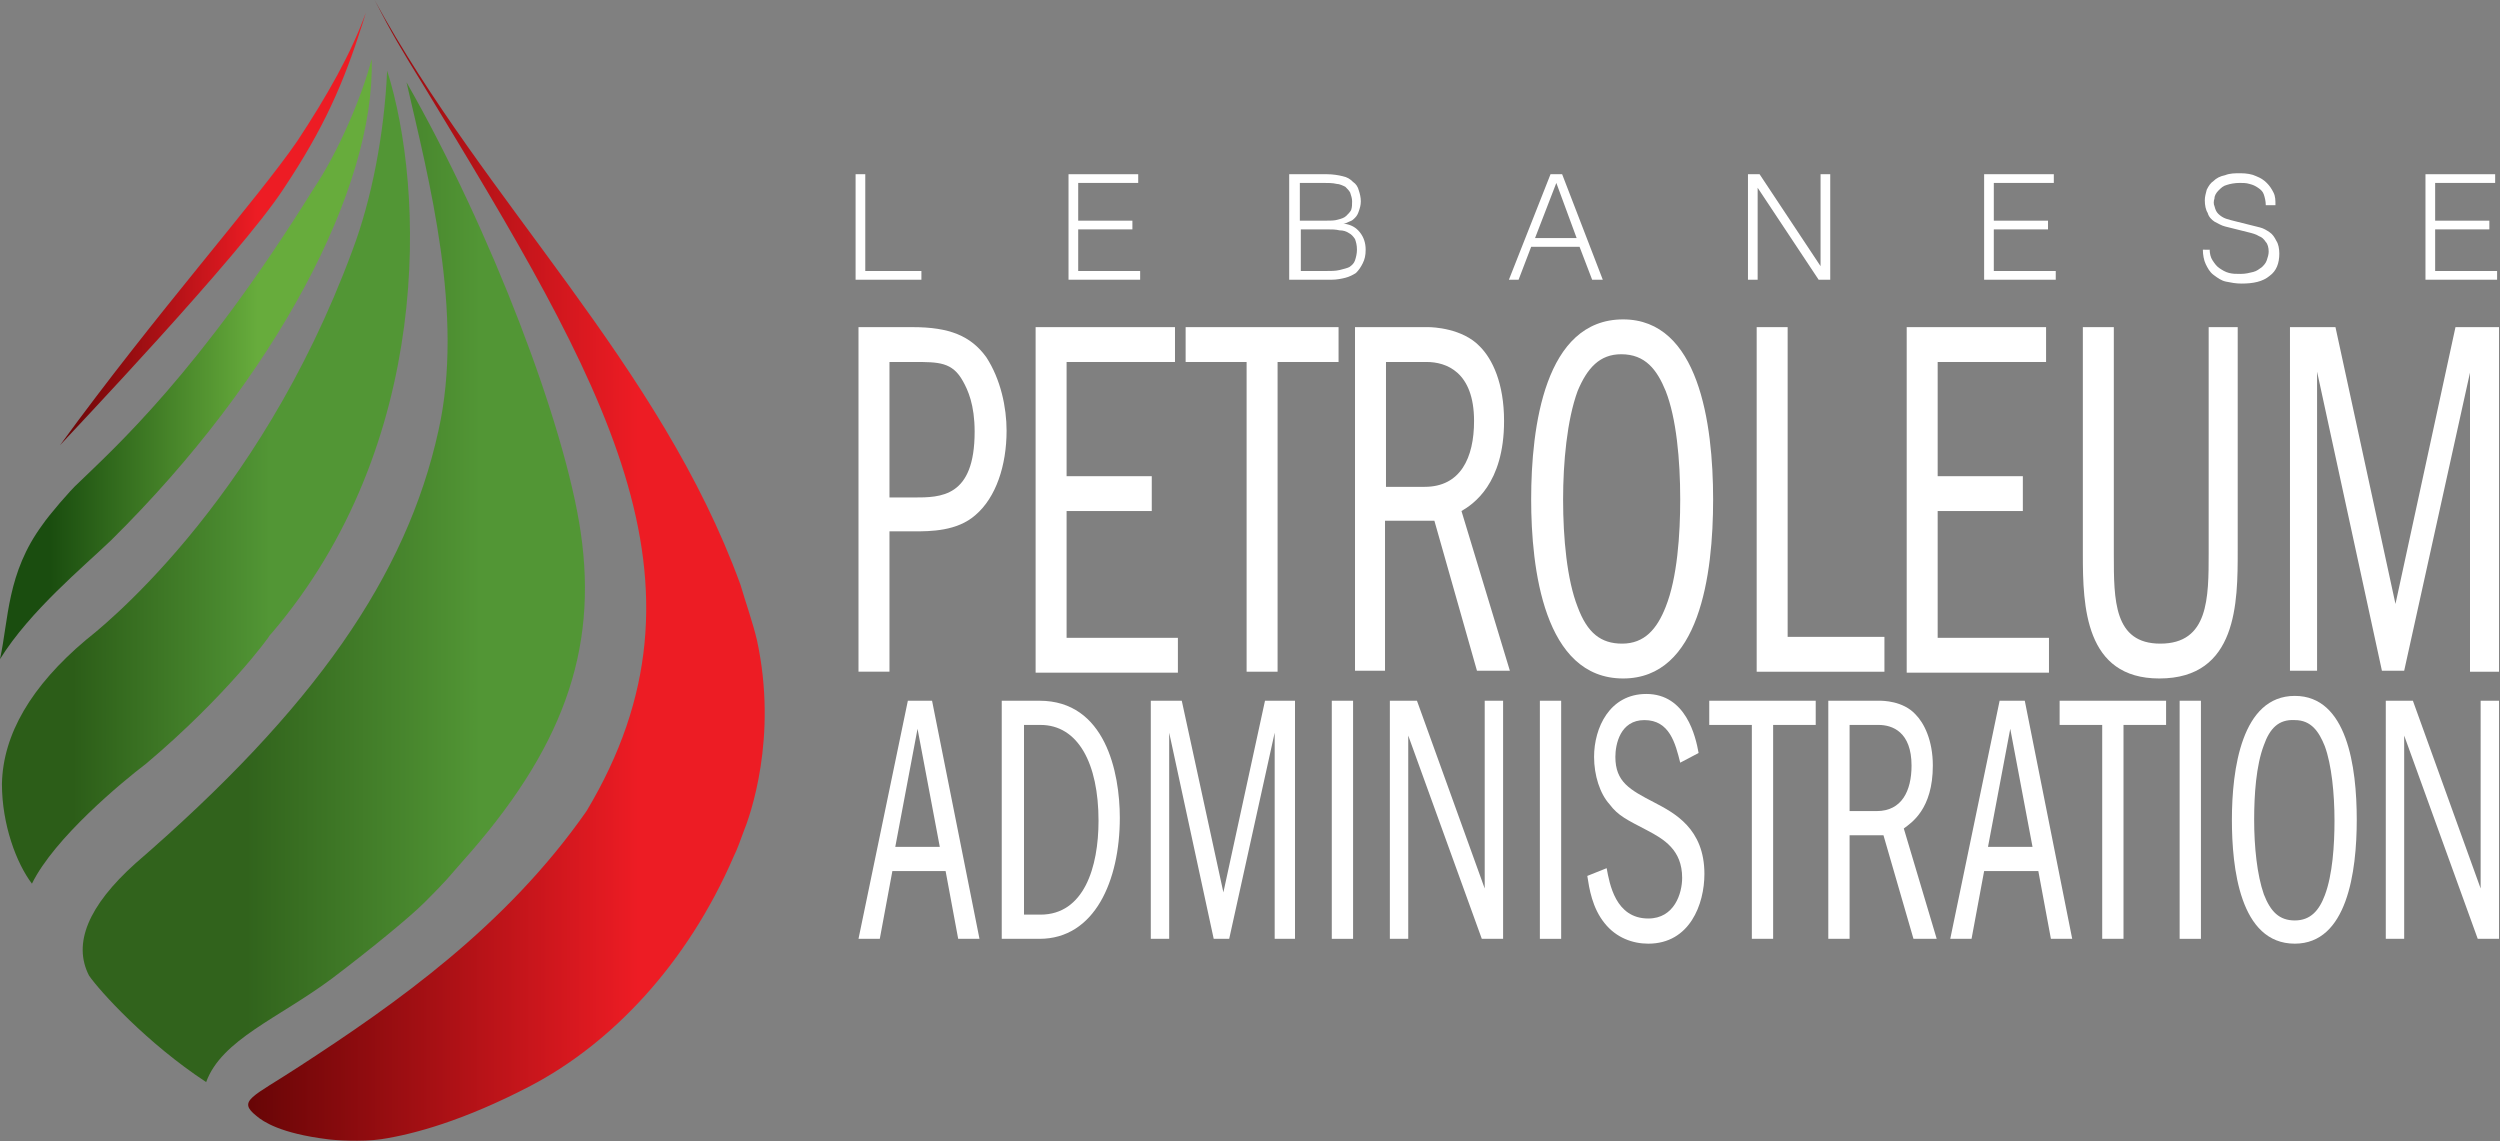<?xml version="1.0" encoding="utf-8"?>
<!-- Generator: Adobe Illustrator 22.1.0, SVG Export Plug-In . SVG Version: 6.00 Build 0)  -->
<svg version="1.1" id="Layer_1" xmlns="http://www.w3.org/2000/svg" xmlns:xlink="http://www.w3.org/1999/xlink" x="0px" y="0px"
	 viewBox="0 0 258.3 117.9" style="enable-background:new 0 0 258.3 117.9;" xml:space="preserve">
<rect x="0" y="0" width="258.3" height="117.9" fill="#808080" stroke="none"/>
<style type="text/css">
	.st0{fill:url(#SVGID_1_);}
	.st1{fill:url(#SVGID_2_);}
	.st2{fill:url(#SVGID_3_);}
	.st3{fill:url(#SVGID_4_);}
	.st4{fill:url(#SVGID_5_);}
	.st5{fill:#FFFFFF;}
</style>
<g>
	<linearGradient id="SVGID_1_" gradientUnits="userSpaceOnUse" x1="79.035" y1="58.935" x2="25.607" y2="58.935">
		<stop  offset="0.245" style="stop-color:#ED1C24"/>
		<stop  offset="1" style="stop-color:#670506"/>
	</linearGradient>
	<path class="st0" d="M78.2,66.1c-0.4-1.7-1.2-4-1.7-5.7C68.2,37.6,50.1,20.9,38.7,0c1.8,3.5,2.7,5,5.1,8.9
		c18.7,30.8,31,51.2,16.8,74.9c-8.3,11.9-19.7,19.9-29.7,26.4c-4.9,3.2-6.4,3.5-4.4,5.1c0.7,0.6,2.5,1.8,7.3,2.4
		c0.6,0.1,3.6,0.3,5.6,0c3.3-0.5,8.5-1.9,15.4-5.5c8.4-4.4,16.2-12.6,21-23.7c0.4-0.8,0.7-1.7,1-2.5C77.5,84.3,80.4,76.2,78.2,66.1z
		"/>
	<linearGradient id="SVGID_2_" gradientUnits="userSpaceOnUse" x1="37.834" y1="23.657" x2="6.234" y2="23.657">
		<stop  offset="0.356" style="stop-color:#ED1C24"/>
		<stop  offset="1" style="stop-color:#670506"/>
	</linearGradient>
	<path class="st1" d="M6.2,46c0.9-1,18.6-19.6,23.1-26.5c4.2-6.3,6.2-10.9,8.2-17.2c0.1-0.3,0.2-0.7,0.3-1c-1.5,4.2-4,8.6-7.1,13.3
		C26.5,20.7,16.1,32.4,6.2,46z"/>
	<linearGradient id="SVGID_3_" gradientUnits="userSpaceOnUse" x1="42.364" y1="49.33" x2="0.282" y2="49.33">
		<stop  offset="0.344" style="stop-color:#529635"/>
		<stop  offset="0.828" style="stop-color:#2C5D18"/>
	</linearGradient>
	<path class="st2" d="M40,7.3c-0.3,6.6-1.6,13.3-3.6,18.6C26.6,52.4,9.9,65.3,8.9,66.1c-5.7,4.8-8.6,9.8-8.7,14.9
		c0,4.2,1.5,8.2,3.1,10.3c2.3-4.7,9.3-10.5,11.8-12.4c8.3-7,12.8-13.2,12.8-13.3l0.1-0.1C44.8,45.9,43.9,19.6,40,7.3z"/>
	
		<linearGradient id="SVGID_4_" gradientUnits="userSpaceOnUse" x1="61.571" y1="64.542" x2="9.705" y2="62.912" gradientTransform="matrix(1 -3.140000e-02 3.140000e-02 1 -3.111 -2.453)">
		<stop  offset="0.209" style="stop-color:#529635"/>
		<stop  offset="0.675" style="stop-color:#31631C"/>
	</linearGradient>
	<path class="st3" d="M45.3,44.5C42,59.5,32.5,73.2,14,89.2c-4.9,4.4-6.5,8.3-4.8,11.6c1.1,1.6,6,7,12.1,11c1.6-4.4,7.5-6.6,13-10.7
		c4.1-3.1,8.1-6.4,9.5-7.8c1-1,2.2-2.2,3.2-3.4l0.7-0.8C58.1,77.5,61.8,67.3,60,55c-1.6-11-9.2-31.1-18-46.5
		C44.3,18.5,48,32.5,45.3,44.5z"/>
	
		<linearGradient id="SVGID_5_" gradientUnits="userSpaceOnUse" x1="37.605" y1="32.575" x2="-0.807" y2="33.009" gradientTransform="matrix(1 1.130000e-02 -1.130000e-02 1 1.183 4.08)">
		<stop  offset="0.307" style="stop-color:#67AC3C"/>
		<stop  offset="0.865" style="stop-color:#1A4D0F"/>
	</linearGradient>
	<path class="st4" d="M32.4,19.5c-11.8,19-20.7,26.9-24.3,30.4c-0.8,0.7-3.1,3.4-3.7,4.3C0.7,59.2,0.9,64,0,68.1
		c3.1-5,8.7-9.6,11.5-12.3c17-16.8,27.3-36.4,26.9-49.7C37.4,10,34.9,15.8,32.4,19.5z"/>
</g>
<g>
	<g>
		<path class="st5" d="M94.3,33.8c3.8,0,6,0.9,7.6,3.1c1.5,2.3,2.1,5.2,2.1,7.6c0,3.6-1.1,6.9-3.2,8.7c-1.9,1.7-4.7,1.7-6.4,1.7
			h-2.5v14.5h-3.2V33.8H94.3z M91.9,37.4v14h2.5c2.8,0,6.3,0,6.3-6.8c0-2.8-0.7-4.3-1.2-5.2c-1.1-2-2.5-2-5.1-2H91.9z"/>
		<path class="st5" d="M121.4,33.8v3.6h-11.2v11.8h8.8v3.6h-8.8v13.1h11.5v3.6h-14.7V33.8H121.4z"/>
		<path class="st5" d="M138.3,33.8v3.6h-6.3v32h-3.2v-32h-6.3v-3.6H138.3z"/>
		<path class="st5" d="M147.6,33.8c0.4,0,3.5,0.1,5.3,2c1.3,1.3,2.5,3.8,2.5,7.7c0,6.5-3.2,8.6-4.4,9.3l5,16.5h-3.4l-4.4-15.5h-5.1
			v15.5H140V33.8H147.6z M143.2,37.4v12.9h4c3.7,0,5.1-3,5.1-6.8c0-5.1-2.9-6.1-4.9-6.1H143.2z"/>
		<path class="st5" d="M177,51.6c0,7.8-1.4,18.5-9.3,18.5c-8.2,0-9.5-11.4-9.5-18.5c0-7.5,1.4-18.6,9.5-18.6
			C175.5,33,177,43.7,177,51.6z M163,40.4c-1.1,3-1.5,7.4-1.5,11.2c0,4,0.4,8.3,1.5,11.1c1,2.7,2.4,3.8,4.6,3.8
			c2.3,0,3.6-1.5,4.5-3.8c1.2-3,1.5-7.5,1.5-11.1c0-4.1-0.4-8.4-1.5-11.2c-0.9-2.2-2.1-3.8-4.6-3.8C165.3,36.6,164,38,163,40.4z"/>
		<path class="st5" d="M184.7,33.8v32h10v3.6h-13.2V33.8H184.7z"/>
		<path class="st5" d="M211.4,33.8v3.6h-11.2v11.8h8.8v3.6h-8.8v13.1h11.5v3.6H197V33.8H211.4z"/>
		<path class="st5" d="M218.4,33.8v23.5c0,4.7,0,9.2,4.8,9.2c5,0,5-4.7,5-9.4V33.8h3v23.1c0,5.3,0,13.2-8.1,13.2
			c-7.7,0-7.9-7.5-7.9-12.8V33.8H218.4z"/>
		<path class="st5" d="M236.7,33.8h4.6l6.2,28.6l6.2-28.6h4.5v35.6h-3V38.5l-6.8,30.8h-2.3l-6.7-30.9v30.9h-2.8V33.8z"/>
	</g>
	<g>
		<path class="st5" d="M96.3,72.4l4.9,24.6h-2.2l-1.3-7h-5.5l-1.3,7h-2.2l5.1-24.6H96.3z M97.1,87.5l-2.3-12.2l-2.3,12.2H97.1z"/>
		<path class="st5" d="M103.5,72.4h3.9c6.8,0,8.3,7.4,8.3,12.1c0,6.5-2.6,12.5-8.3,12.5h-3.9V72.4z M105.8,94.5h1.7
			c4.5,0,6-4.9,6-9.7c0-5.9-2.1-9.9-6-9.9h-1.7V94.5z"/>
		<path class="st5" d="M118.9,72.4h3.2l4.3,19.8l4.3-19.8h3.1V97h-2.1V75.7L127,97h-1.6l-4.6-21.3V97h-1.9V72.4z"/>
		<path class="st5" d="M139.8,72.4V97h-2.2V72.4H139.8z"/>
		<path class="st5" d="M146.4,72.4l7,19.4V72.4h1.9V97h-2.2L145.5,76V97h-1.9V72.4H146.4z"/>
		<path class="st5" d="M161.3,72.4V97h-2.2V72.4H161.3z"/>
		<path class="st5" d="M173.6,78.8c-0.5-2-1.1-4.4-3.7-4.4c-2.5,0-3,2.5-3,3.8c0,2.6,1.5,3.4,4,4.7c2.1,1.1,5.2,2.7,5.2,7.4
			c0,3.1-1.5,7.2-5.8,7.2c-1.6,0-3.3-0.6-4.5-2.1c-1.3-1.6-1.6-3.6-1.8-4.9l2-0.8c0.3,1.6,0.9,5.2,4.3,5.2c2.7,0,3.5-2.6,3.5-4.2
			c0-2.9-1.9-4-3.6-4.9c-2.1-1.1-3-1.5-3.9-2.7c-1-1.1-1.6-3-1.6-4.9c0-3,1.6-6.5,5.4-6.5c4.1,0,5.1,4.4,5.4,6.1L173.6,78.8z"/>
		<path class="st5" d="M187.6,72.4v2.5h-4.4V97H181V74.9h-4.4v-2.5H187.6z"/>
		<path class="st5" d="M194.2,72.4c0.3,0,2.4,0,3.7,1.4c0.9,0.9,1.8,2.7,1.8,5.3c0,4.5-2.2,5.9-3,6.5l3.4,11.4h-2.4l-3.1-10.7h-3.5
			V97h-2.2V72.4H194.2z M191.1,74.9v8.9h2.8c2.6,0,3.6-2.1,3.6-4.7c0-3.5-2-4.2-3.4-4.2H191.1z"/>
		<path class="st5" d="M209.2,72.4l4.9,24.6h-2.2l-1.3-7H205l-1.3,7h-2.2l5.1-24.6H209.2z M210,87.5l-2.3-12.2l-2.3,12.2H210z"/>
		<path class="st5" d="M223.8,72.4v2.5h-4.4V97h-2.2V74.9h-4.4v-2.5H223.8z"/>
		<path class="st5" d="M227.4,72.4V97h-2.2V72.4H227.4z"/>
		<path class="st5" d="M243.5,84.7c0,5.4-1,12.8-6.4,12.8c-5.7,0-6.5-7.9-6.5-12.8c0-5.2,1-12.8,6.5-12.8
			C242.5,71.9,243.5,79.2,243.5,84.7z M233.9,77c-0.8,2.1-1,5.1-1,7.7c0,2.8,0.3,5.7,1,7.7c0.7,1.8,1.6,2.7,3.2,2.7
			c1.6,0,2.5-1,3.1-2.6c0.8-2.1,1-5.2,1-7.7c0-2.8-0.3-5.8-1-7.7c-0.6-1.5-1.4-2.7-3.1-2.7C235.4,74.3,234.5,75.3,233.9,77z"/>
		<path class="st5" d="M249.3,72.4l7,19.4V72.4h1.9V97h-2.2L248.4,76V97h-1.9V72.4H249.3z"/>
	</g>
	<g>
		<path class="st5" d="M88.4,28.9V18h1v10h5.8v0.9H88.4z"/>
		<path class="st5" d="M110.4,28.9V18h7.2v0.9h-6.2v3.9h5.6v0.9h-5.6V28h6.4v0.9H110.4z"/>
		<path class="st5" d="M133.2,28.9V18h3.9c0.6,0,1.2,0.1,1.6,0.2c0.5,0.1,0.8,0.3,1.1,0.6c0.3,0.2,0.5,0.5,0.6,0.9
			c0.1,0.3,0.2,0.7,0.2,1.1c0,0.4-0.1,0.7-0.2,1c-0.1,0.3-0.2,0.5-0.4,0.7c-0.2,0.2-0.3,0.3-0.6,0.4c-0.2,0.1-0.4,0.2-0.6,0.2v0
			c0.8,0.1,1.3,0.4,1.7,0.9c0.4,0.5,0.6,1.1,0.6,1.8c0,0.6-0.1,1-0.3,1.4c-0.2,0.4-0.4,0.7-0.7,1c-0.3,0.2-0.7,0.4-1.1,0.5
			c-0.4,0.1-0.9,0.2-1.4,0.2H133.2z M134.3,22.8h2.6c0.5,0,1,0,1.3-0.1c0.4-0.1,0.7-0.2,0.9-0.4c0.2-0.2,0.4-0.4,0.5-0.6
			c0.1-0.3,0.1-0.6,0.1-0.9c0-0.3-0.1-0.6-0.2-0.9c-0.1-0.2-0.3-0.4-0.5-0.6c-0.2-0.1-0.6-0.3-0.9-0.3c-0.4-0.1-0.9-0.1-1.4-0.1
			h-2.4V22.8z M134.3,28h2.6c0.6,0,1.1,0,1.5-0.1c0.4-0.1,0.8-0.2,1-0.3c0.3-0.2,0.5-0.4,0.6-0.7c0.1-0.3,0.2-0.7,0.2-1.1
			c0-0.5-0.1-0.8-0.2-1.1c-0.2-0.3-0.4-0.5-0.6-0.6c-0.3-0.2-0.6-0.3-1-0.3c-0.4-0.1-0.8-0.1-1.3-0.1h-2.7V28z"/>
		<path class="st5" d="M155.9,28.9l4.3-10.9h1.2l4.2,10.9h-1.1l-1.3-3.4h-5l-1.3,3.4H155.9z M158.6,24.6h4.3l-2.1-5.7L158.6,24.6z"
			/>
		<path class="st5" d="M181.6,19.4L181.6,19.4l0,9.5h-1V18h1.2l6.3,9.5h0V18h1v10.9h-1.2L181.6,19.4z"/>
		<path class="st5" d="M205,28.9V18h7.2v0.9h-6.2v3.9h5.6v0.9h-5.6V28h6.4v0.9H205z"/>
		<path class="st5" d="M228.3,25.7c0,0.5,0.1,0.9,0.3,1.2c0.2,0.3,0.4,0.6,0.7,0.8c0.3,0.2,0.6,0.4,1,0.5c0.4,0.1,0.7,0.1,1.2,0.1
			c0.5,0,0.9-0.1,1.3-0.2c0.4-0.1,0.6-0.3,0.9-0.5c0.2-0.2,0.4-0.4,0.5-0.7c0.1-0.3,0.2-0.6,0.2-0.9c0-0.4-0.1-0.8-0.3-1
			c-0.2-0.3-0.4-0.5-0.7-0.6c-0.3-0.2-0.7-0.3-1.1-0.4c-0.4-0.1-0.8-0.2-1.2-0.3c-0.4-0.1-0.8-0.2-1.2-0.3c-0.4-0.1-0.7-0.3-1.1-0.5
			c-0.3-0.2-0.6-0.5-0.7-0.9c-0.2-0.3-0.3-0.8-0.3-1.3c0-0.4,0.1-0.7,0.2-1.1c0.2-0.4,0.4-0.7,0.7-0.9c0.3-0.3,0.7-0.5,1.2-0.6
			c0.5-0.2,1-0.2,1.6-0.2c0.6,0,1.2,0.1,1.6,0.3c0.5,0.2,0.8,0.4,1.1,0.7c0.3,0.3,0.5,0.6,0.7,1c0.2,0.4,0.2,0.8,0.2,1.3h-1
			c0-0.4-0.1-0.8-0.2-1.1c-0.1-0.3-0.3-0.5-0.6-0.7c-0.3-0.2-0.5-0.3-0.9-0.4c-0.3-0.1-0.7-0.1-1-0.1c-0.5,0-1,0.1-1.3,0.2
			c-0.4,0.1-0.6,0.3-0.9,0.6c-0.2,0.2-0.4,0.5-0.4,0.8c-0.1,0.3-0.1,0.6,0,0.8c0.1,0.4,0.2,0.6,0.4,0.8c0.2,0.2,0.5,0.4,0.8,0.5
			c0.3,0.1,0.7,0.2,1.1,0.3c0.4,0.1,0.8,0.2,1.2,0.3c0.4,0.1,0.8,0.2,1.2,0.3c0.4,0.1,0.7,0.3,1,0.5c0.3,0.2,0.5,0.5,0.7,0.9
			c0.2,0.3,0.3,0.8,0.3,1.3c0,1-0.3,1.8-1,2.3c-0.7,0.6-1.7,0.8-2.9,0.8c-0.6,0-1.1-0.1-1.6-0.2c-0.5-0.1-0.9-0.4-1.3-0.7
			c-0.4-0.3-0.6-0.7-0.8-1.1c-0.2-0.4-0.3-1-0.3-1.5H228.3z"/>
		<path class="st5" d="M250.6,28.9V18h7.2v0.9h-6.2v3.9h5.6v0.9h-5.6V28h6.4v0.9H250.6z"/>
	</g>
</g>
</svg>
